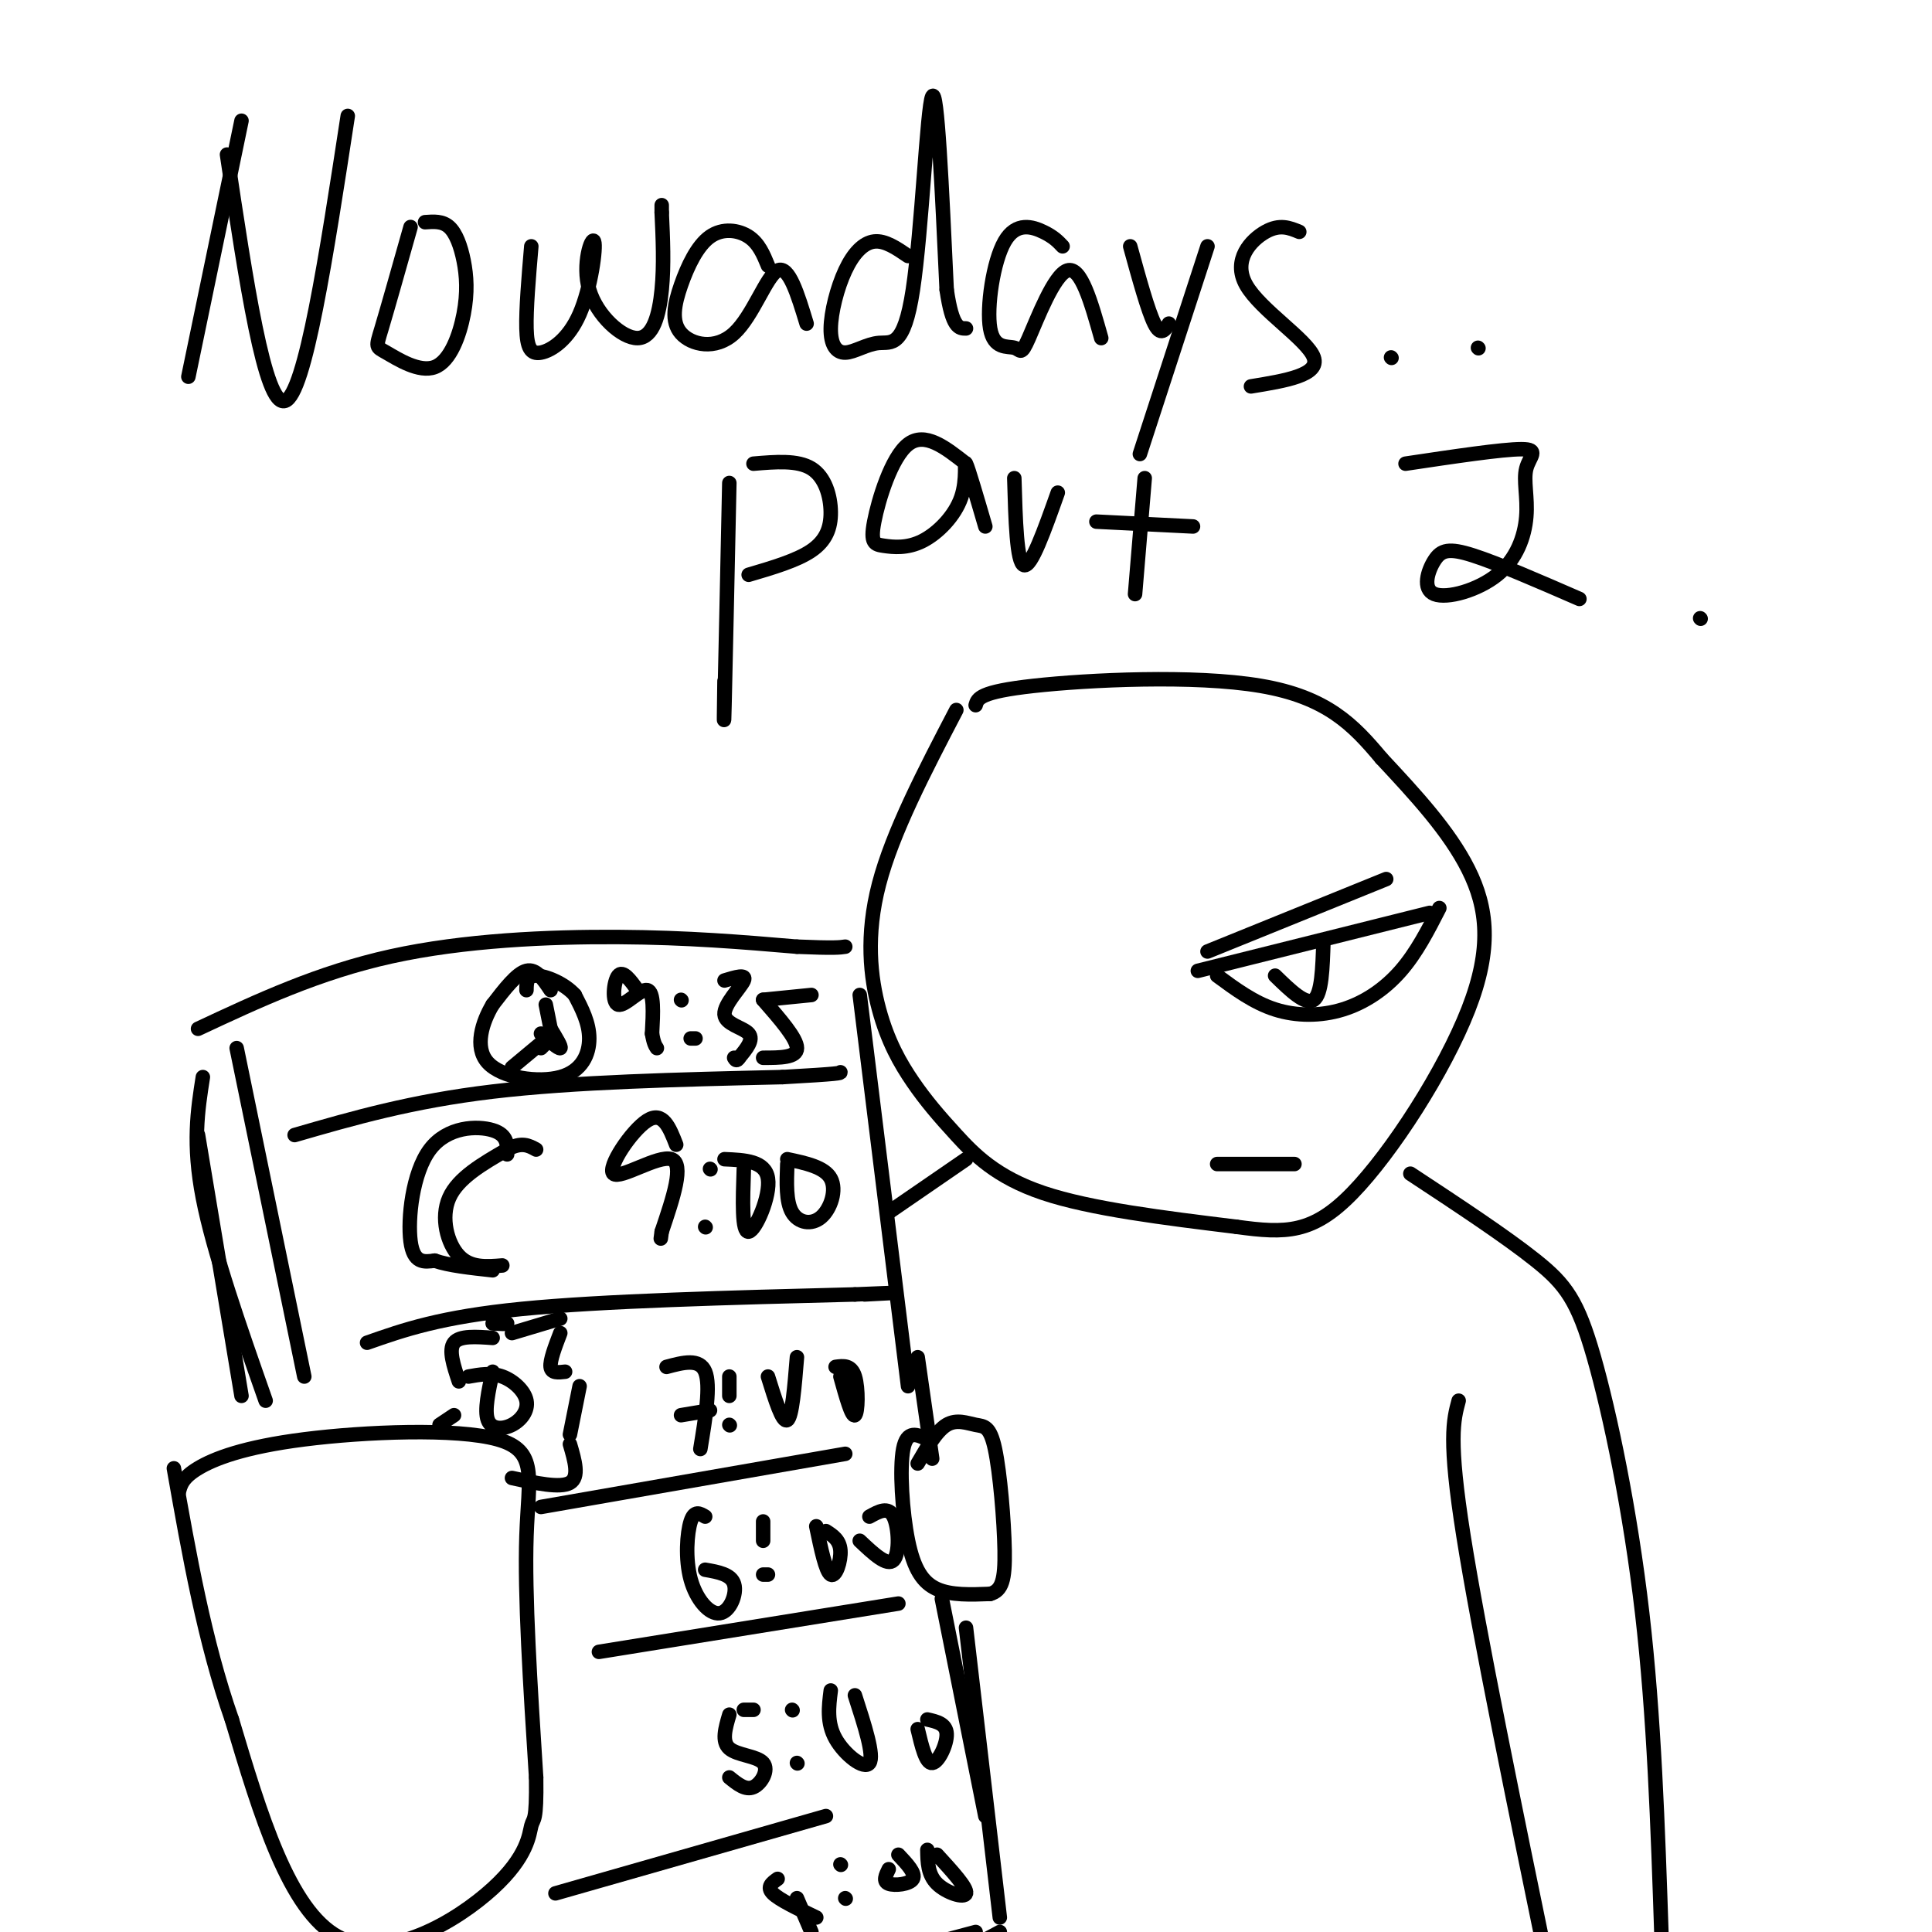 <svg viewBox='0 0 400 400' version='1.1' xmlns='http://www.w3.org/2000/svg' xmlns:xlink='http://www.w3.org/1999/xlink'><g fill='none' stroke='rgb(0,0,0)' stroke-width='3' stroke-linecap='round' stroke-linejoin='round'><path d='M50,25c0.000,0.000 -11.000,53.000 -11,53'/><path d='M47,32c3.917,26.167 7.833,52.333 12,51c4.167,-1.333 8.583,-30.167 13,-59'/><path d='M85,47c-2.393,8.470 -4.787,16.940 -6,21c-1.213,4.060 -1.247,3.711 1,5c2.247,1.289 6.773,4.216 10,3c3.227,-1.216 5.154,-6.573 6,-11c0.846,-4.427 0.613,-7.923 0,-11c-0.613,-3.077 -1.604,-5.736 -3,-7c-1.396,-1.264 -3.198,-1.132 -5,-1'/><path d='M110,51c-0.551,6.513 -1.103,13.026 -1,17c0.103,3.974 0.859,5.410 3,5c2.141,-0.410 5.667,-2.664 8,-8c2.333,-5.336 3.473,-13.753 3,-15c-0.473,-1.247 -2.560,4.676 -1,10c1.560,5.324 6.766,10.049 10,10c3.234,-0.049 4.495,-4.871 5,-10c0.505,-5.129 0.252,-10.564 0,-16'/><path d='M137,44c0.000,-2.667 0.000,-1.333 0,0'/><path d='M159,55c-0.947,-2.305 -1.894,-4.610 -4,-6c-2.106,-1.390 -5.370,-1.865 -8,0c-2.630,1.865 -4.628,6.069 -6,10c-1.372,3.931 -2.120,7.590 0,10c2.120,2.410 7.109,3.572 11,0c3.891,-3.572 6.683,-11.878 9,-13c2.317,-1.122 4.158,4.939 6,11'/><path d='M188,53c-2.383,-1.629 -4.766,-3.259 -7,-3c-2.234,0.259 -4.320,2.405 -6,6c-1.680,3.595 -2.953,8.639 -3,12c-0.047,3.361 1.131,5.039 3,5c1.869,-0.039 4.429,-1.794 7,-2c2.571,-0.206 5.154,1.137 7,-11c1.846,-12.137 2.956,-37.753 4,-40c1.044,-2.247 2.022,18.877 3,40'/><path d='M196,60c1.167,8.000 2.583,8.000 4,8'/><path d='M220,51c-0.914,-0.975 -1.827,-1.951 -4,-3c-2.173,-1.049 -5.605,-2.172 -8,2c-2.395,4.172 -3.752,13.637 -3,18c0.752,4.363 3.614,3.623 5,4c1.386,0.377 1.296,1.871 3,-2c1.704,-3.871 5.201,-13.106 8,-14c2.799,-0.894 4.899,6.553 7,14'/><path d='M234,51c1.833,6.667 3.667,13.333 5,16c1.333,2.667 2.167,1.333 3,0'/><path d='M250,51c0.000,0.000 -14.000,43.000 -14,43'/><path d='M269,48c-2.012,-0.833 -4.024,-1.667 -7,0c-2.976,1.667 -6.917,5.833 -4,11c2.917,5.167 12.690,11.333 14,15c1.310,3.667 -5.845,4.833 -13,6'/><path d='M151,100c-0.417,19.583 -0.833,39.167 -1,46c-0.167,6.833 -0.083,0.917 0,-5'/><path d='M156,96c4.577,-0.387 9.155,-0.774 12,1c2.845,1.774 3.958,5.708 4,9c0.042,3.292 -0.988,5.940 -4,8c-3.012,2.060 -8.006,3.530 -13,5'/><path d='M200,96c-4.266,-3.357 -8.532,-6.714 -12,-4c-3.468,2.714 -6.137,11.498 -7,16c-0.863,4.502 0.081,4.723 2,5c1.919,0.277 4.813,0.610 8,-1c3.187,-1.610 6.666,-5.164 8,-9c1.334,-3.836 0.524,-7.953 1,-7c0.476,0.953 2.238,6.977 4,13'/><path d='M210,99c0.250,8.750 0.500,17.500 2,18c1.500,0.500 4.250,-7.250 7,-15'/><path d='M237,99c0.000,0.000 -2.000,24.000 -2,24'/><path d='M227,108c0.000,0.000 20.000,1.000 20,1'/><path d='M291,96c10.051,-1.503 20.103,-3.005 24,-3c3.897,0.005 1.640,1.519 1,4c-0.640,2.481 0.335,5.930 0,10c-0.335,4.070 -1.982,8.762 -6,12c-4.018,3.238 -10.407,5.023 -13,4c-2.593,-1.023 -1.390,-4.852 0,-7c1.390,-2.148 2.969,-2.614 8,-1c5.031,1.614 13.516,5.307 22,9'/><path d='M352,128c0.000,0.000 0.100,0.100 0.1,0.1'/><path d='M198,147c-6.602,12.659 -13.203,25.319 -16,36c-2.797,10.681 -1.788,19.384 0,26c1.788,6.616 4.356,11.144 7,15c2.644,3.856 5.366,7.038 9,11c3.634,3.962 8.181,8.703 18,12c9.819,3.297 24.909,5.148 40,7'/><path d='M256,254c10.226,1.411 15.793,1.440 24,-7c8.207,-8.440 19.056,-25.349 24,-38c4.944,-12.651 3.984,-21.043 0,-29c-3.984,-7.957 -10.992,-15.478 -18,-23'/><path d='M286,157c-5.786,-6.905 -11.250,-12.667 -25,-15c-13.750,-2.333 -35.786,-1.238 -47,0c-11.214,1.238 -11.607,2.619 -12,4'/><path d='M248,201c0.000,0.000 48.000,-12.000 48,-12'/><path d='M298,188c-2.369,4.631 -4.738,9.262 -8,13c-3.262,3.738 -7.417,6.583 -12,8c-4.583,1.417 -9.595,1.405 -14,0c-4.405,-1.405 -8.202,-4.202 -12,-7'/><path d='M264,202c3.167,3.083 6.333,6.167 8,5c1.667,-1.167 1.833,-6.583 2,-12'/><path d='M250,197c0.000,0.000 37.000,-15.000 37,-15'/><path d='M252,241c0.000,0.000 16.000,0.000 16,0'/><path d='M37,309c0.367,-1.514 0.734,-3.027 4,-5c3.266,-1.973 9.432,-4.405 22,-6c12.568,-1.595 31.537,-2.352 40,0c8.463,2.352 6.418,7.815 6,20c-0.418,12.185 0.791,31.093 2,50'/><path d='M111,368c0.128,9.515 -0.553,8.303 -1,10c-0.447,1.697 -0.659,6.303 -8,13c-7.341,6.697 -21.812,15.485 -32,10c-10.188,-5.485 -16.094,-25.242 -22,-45'/><path d='M48,356c-5.667,-16.167 -8.833,-34.083 -12,-52'/><path d='M41,235c0.000,0.000 9.000,54.000 9,54'/><path d='M49,217c0.000,0.000 14.000,68.000 14,68'/><path d='M55,290c-5.417,-15.417 -10.833,-30.833 -13,-42c-2.167,-11.167 -1.083,-18.083 0,-25'/><path d='M41,213c12.489,-5.844 24.978,-11.689 40,-15c15.022,-3.311 32.578,-4.089 47,-4c14.422,0.089 25.711,1.044 37,2'/><path d='M165,196c7.833,0.333 8.917,0.167 10,0'/><path d='M178,206c0.000,0.000 10.000,81.000 10,81'/><path d='M192,298c-2.113,-1.012 -4.226,-2.024 -5,2c-0.774,4.024 -0.208,13.083 1,19c1.208,5.917 3.060,8.690 6,10c2.940,1.310 6.970,1.155 11,1'/><path d='M205,330c2.458,-0.684 3.103,-2.893 3,-9c-0.103,-6.107 -0.956,-16.111 -2,-21c-1.044,-4.889 -2.281,-4.662 -4,-5c-1.719,-0.338 -3.920,-1.239 -6,0c-2.080,1.239 -4.040,4.620 -6,8'/><path d='M190,281c0.000,0.000 3.000,21.000 3,21'/><path d='M195,331c0.000,0.000 9.000,45.000 9,45'/><path d='M200,337c0.000,0.000 7.000,60.000 7,60'/><path d='M207,400c0.000,0.000 -13.000,7.000 -13,7'/><path d='M61,235c12.083,-3.500 24.167,-7.000 41,-9c16.833,-2.000 38.417,-2.500 60,-3'/><path d='M162,223c12.000,-0.667 12.000,-0.833 12,-1'/><path d='M132,205c-1.518,-2.089 -3.036,-4.179 -4,-3c-0.964,1.179 -1.375,5.625 0,6c1.375,0.375 4.536,-3.321 6,-3c1.464,0.321 1.232,4.661 1,9'/><path d='M135,214c0.333,2.000 0.667,2.500 1,3'/><path d='M141,207c0.000,0.000 0.100,0.100 0.1,0.1'/><path d='M143,215c0.000,0.000 1.000,0.000 1,0'/><path d='M150,203c2.304,-0.702 4.607,-1.405 4,0c-0.607,1.405 -4.125,4.917 -4,7c0.125,2.083 3.893,2.738 5,4c1.107,1.262 -0.446,3.131 -2,5'/><path d='M153,219c-0.500,0.833 -0.750,0.417 -1,0'/><path d='M158,207c3.500,4.000 7.000,8.000 7,10c0.000,2.000 -3.500,2.000 -7,2'/><path d='M158,207c0.000,0.000 10.000,-1.000 10,-1'/><path d='M114,205c-1.500,-2.250 -3.000,-4.500 -5,-4c-2.000,0.500 -4.500,3.750 -7,7'/><path d='M102,208c-2.113,3.520 -3.896,8.820 -1,12c2.896,3.180 10.472,4.241 15,3c4.528,-1.241 6.008,-4.783 6,-8c-0.008,-3.217 -1.504,-6.108 -3,-9'/><path d='M119,206c-2.156,-2.422 -6.044,-3.978 -8,-4c-1.956,-0.022 -1.978,1.489 -2,3'/><path d='M113,208c0.000,0.000 1.000,5.000 1,5'/><path d='M114,215c0.000,0.000 -2.000,2.000 -2,2'/><path d='M112,214c1.833,1.583 3.667,3.167 4,3c0.333,-0.167 -0.833,-2.083 -2,-4'/><path d='M112,216c0.000,0.000 -6.000,5.000 -6,5'/><path d='M102,274c1.500,0.083 3.000,0.167 3,0c0.000,-0.167 -1.500,-0.583 -3,-1'/><path d='M76,278c7.583,-2.667 15.167,-5.333 32,-7c16.833,-1.667 42.917,-2.333 69,-3'/><path d='M177,268c11.833,-0.500 6.917,-0.250 2,0'/><path d='M105,239c0.054,-2.024 0.107,-4.048 -3,-5c-3.107,-0.952 -9.375,-0.833 -13,4c-3.625,4.833 -4.607,14.381 -4,19c0.607,4.619 2.804,4.310 5,4'/><path d='M90,261c2.833,1.000 7.417,1.500 12,2'/><path d='M104,262c-3.311,0.267 -6.622,0.533 -9,-2c-2.378,-2.533 -3.822,-7.867 -2,-12c1.822,-4.133 6.911,-7.067 12,-10'/><path d='M105,238c3.000,-1.667 4.500,-0.833 6,0'/><path d='M140,237c-1.375,-3.536 -2.750,-7.071 -6,-5c-3.250,2.071 -8.375,9.750 -7,11c1.375,1.250 9.250,-3.929 12,-3c2.750,0.929 0.375,7.964 -2,15'/><path d='M137,255c-0.333,2.500 -0.167,1.250 0,0'/><path d='M147,242c0.000,0.000 0.100,0.100 0.1,0.1'/><path d='M146,254c0.000,0.000 0.100,0.100 0.1,0.1'/><path d='M154,242c-0.222,6.622 -0.444,13.244 1,13c1.444,-0.244 4.556,-7.356 4,-11c-0.556,-3.644 -4.778,-3.822 -9,-4'/><path d='M163,241c-0.143,3.899 -0.286,7.798 1,10c1.286,2.202 4.000,2.708 6,1c2.000,-1.708 3.286,-5.631 2,-8c-1.286,-2.369 -5.143,-3.185 -9,-4'/><path d='M112,312c0.000,0.000 63.000,-11.000 63,-11'/><path d='M124,342c0.000,0.000 62.000,-10.000 62,-10'/><path d='M115,392c0.000,0.000 56.000,-16.000 56,-16'/><path d='M187,404c0.000,0.000 15.000,-4.000 15,-4'/><path d='M102,284c-0.869,4.002 -1.738,8.003 -1,10c0.738,1.997 3.085,1.989 5,1c1.915,-0.989 3.400,-2.959 3,-5c-0.400,-2.041 -2.686,-4.155 -5,-5c-2.314,-0.845 -4.657,-0.423 -7,0'/><path d='M95,286c-1.083,-3.250 -2.167,-6.500 -1,-8c1.167,-1.500 4.583,-1.250 8,-1'/><path d='M106,276c0.000,0.000 10.000,-3.000 10,-3'/><path d='M116,276c-1.083,2.833 -2.167,5.667 -2,7c0.167,1.333 1.583,1.167 3,1'/><path d='M120,287c0.000,0.000 -2.000,10.000 -2,10'/><path d='M118,299c1.000,3.417 2.000,6.833 0,8c-2.000,1.167 -7.000,0.083 -12,-1'/><path d='M94,293c0.000,0.000 -3.000,2.000 -3,2'/><path d='M138,283c3.417,-0.917 6.833,-1.833 8,1c1.167,2.833 0.083,9.417 -1,16'/><path d='M141,293c0.000,0.000 6.000,-1.000 6,-1'/><path d='M151,285c0.000,0.000 0.000,4.000 0,4'/><path d='M151,295c0.000,0.000 0.100,0.100 0.1,0.1'/><path d='M159,285c1.500,4.833 3.000,9.667 4,9c1.000,-0.667 1.500,-6.833 2,-13'/><path d='M174,285c1.178,4.222 2.356,8.444 3,8c0.644,-0.444 0.756,-5.556 0,-8c-0.756,-2.444 -2.378,-2.222 -4,-2'/><path d='M292,243c9.905,6.524 19.810,13.048 26,18c6.190,4.952 8.667,8.333 12,20c3.333,11.667 7.524,31.619 10,53c2.476,21.381 3.238,44.190 4,67'/><path d='M344,401c0.833,12.833 0.917,11.417 1,10'/><path d='M302,290c-1.083,4.000 -2.167,8.000 1,28c3.167,20.000 10.583,56.000 18,92'/><path d='M200,240c0.000,0.000 -16.000,11.000 -16,11'/><path d='M146,314c-1.120,-0.681 -2.239,-1.362 -3,1c-0.761,2.362 -1.163,7.767 0,12c1.163,4.233 3.890,7.293 6,7c2.110,-0.293 3.603,-3.941 3,-6c-0.603,-2.059 -3.301,-2.530 -6,-3'/><path d='M158,315c0.000,0.000 0.000,4.000 0,4'/><path d='M158,326c0.000,0.000 1.000,0.000 1,0'/><path d='M169,316c0.978,4.689 1.956,9.378 3,10c1.044,0.622 2.156,-2.822 2,-5c-0.156,-2.178 -1.578,-3.089 -3,-4'/><path d='M178,319c2.844,2.689 5.689,5.378 7,4c1.311,-1.378 1.089,-6.822 0,-9c-1.089,-2.178 -3.044,-1.089 -5,0'/><path d='M151,355c-0.821,2.780 -1.643,5.560 0,7c1.643,1.440 5.750,1.542 7,3c1.250,1.458 -0.357,4.274 -2,5c-1.643,0.726 -3.321,-0.637 -5,-2'/><path d='M154,354c0.000,0.000 2.000,0.000 2,0'/><path d='M164,354c0.000,0.000 0.100,0.100 0.1,0.1'/><path d='M165,365c0.000,0.000 0.100,0.100 0.1,0.1'/><path d='M172,350c-0.422,3.356 -0.844,6.711 1,10c1.844,3.289 5.956,6.511 7,5c1.044,-1.511 -0.978,-7.756 -3,-14'/><path d='M190,358c0.844,3.556 1.689,7.111 3,7c1.311,-0.111 3.089,-3.889 3,-6c-0.089,-2.111 -2.044,-2.556 -4,-3'/><path d='M161,389c-1.167,0.833 -2.333,1.667 -1,3c1.333,1.333 5.167,3.167 9,5'/><path d='M165,393c0.000,0.000 3.000,7.000 3,7'/><path d='M174,386c0.000,0.000 0.100,0.100 0.1,0.1'/><path d='M175,393c0.000,0.000 0.100,0.100 0.1,0.1'/><path d='M184,387c-0.622,1.267 -1.244,2.533 0,3c1.244,0.467 4.356,0.133 5,-1c0.644,-1.133 -1.178,-3.067 -3,-5'/><path d='M192,383c0.044,2.556 0.089,5.111 2,7c1.911,1.889 5.689,3.111 6,2c0.311,-1.111 -2.844,-4.556 -6,-8'/><path d='M288,74c0.000,0.000 0.100,0.100 0.1,0.1'/><path d='M306,72c0.000,0.000 0.100,0.100 0.1,0.1'/></g>
</svg>